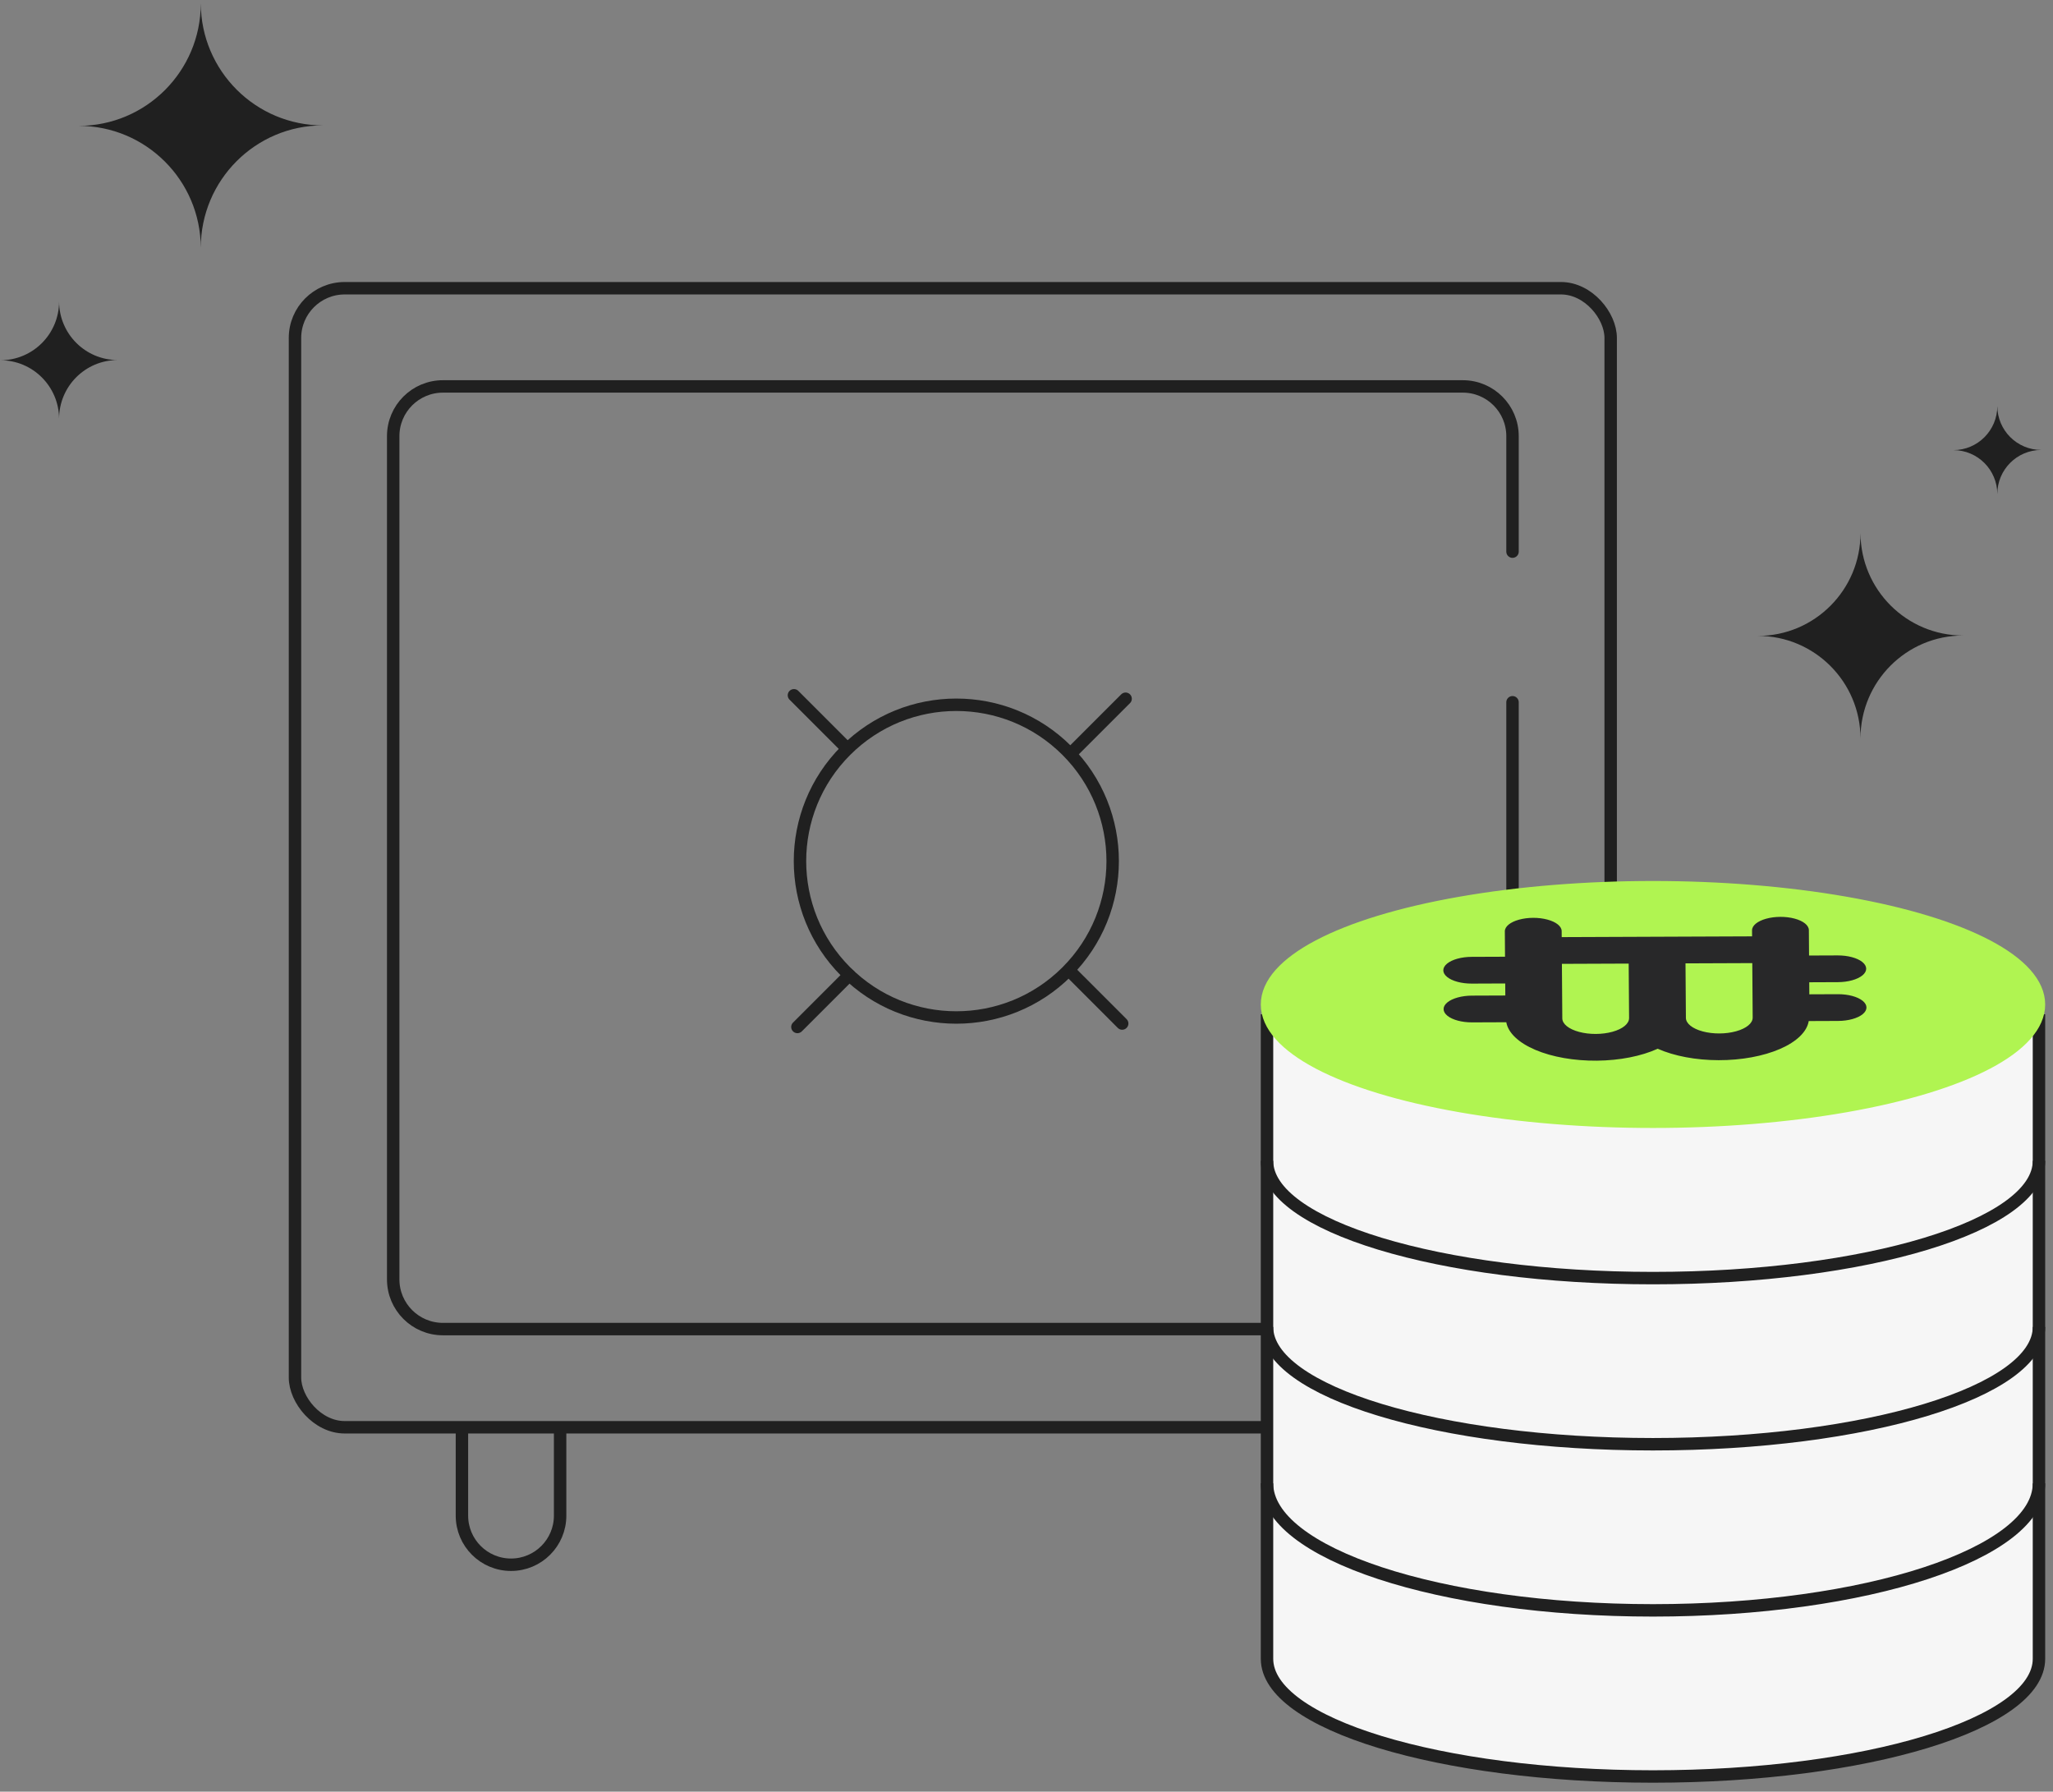 <?xml version="1.0" encoding="UTF-8"?> <svg xmlns="http://www.w3.org/2000/svg" width="212" height="185" viewBox="0 0 212 185" fill="none"><rect x="0" y="0" width="212" height="185" fill="#808080" stroke="none"/><rect x="30.461" y="29.761" width="135.863" height="117.612" rx="5.135" stroke="#202020" stroke-width="1.284"></rect><path d="M156.188 72.512V132.1C156.188 134.936 153.889 137.235 151.053 137.235H45.738C42.903 137.235 40.603 134.936 40.603 132.1V45.035C40.603 42.199 42.903 39.9 45.738 39.9H151.053C153.889 39.9 156.188 42.199 156.188 45.035V56.959" stroke="#202020" stroke-width="1.284" stroke-linecap="round"></path><circle cx="98.754" cy="88.916" r="16.145" transform="rotate(45 98.754 88.916)" stroke="#202020" stroke-width="1.284" stroke-linecap="round"></circle><path d="M110.883 77.5L116.234 72.149" stroke="#202020" stroke-width="1.284" stroke-linecap="round" stroke-linejoin="round"></path><path d="M110.53 100.332L115.881 105.684" stroke="#202020" stroke-width="1.284" stroke-linecap="round" stroke-linejoin="round"></path><path d="M82.344 106.04L87.695 100.689" stroke="#202020" stroke-width="1.284" stroke-linecap="round" stroke-linejoin="round"></path><path d="M81.985 71.792L87.336 77.143" stroke="#202020" stroke-width="1.284" stroke-linecap="round" stroke-linejoin="round"></path><path d="M170.693 183.432C192.706 183.432 210.551 177.991 210.551 171.279V104.727H130.836V171.279C130.836 177.991 148.681 183.432 170.693 183.432Z" fill="#F6F6F6"></path><path d="M210.551 137.016C210.551 143.704 192.706 149.125 170.693 149.125C148.681 149.125 130.836 143.704 130.836 137.016" stroke="#202020" stroke-width="1.284"></path><path d="M210.551 119.862C210.551 126.55 192.706 131.971 170.693 131.971C148.681 131.971 130.836 126.55 130.836 119.862" stroke="#202020" stroke-width="1.284"></path><path d="M210.551 153.161C210.551 160.406 192.706 166.279 170.693 166.279C148.681 166.279 130.836 160.406 130.836 153.161" stroke="#202020" stroke-width="1.284"></path><path d="M130.836 104.727V171.279C130.836 177.991 148.681 183.432 170.693 183.432C192.706 183.432 210.551 177.991 210.551 171.279V104.727" stroke="#202020" stroke-width="1.284"></path><ellipse cx="170.693" cy="103.718" rx="39.857" ry="12.109" fill="#B0F451" stroke="#B0F451" stroke-width="1.284"></ellipse><path d="M155.545 105.552L152.014 105.566C150.965 105.57 149.995 105.311 149.468 104.886C148.941 104.46 148.937 103.934 149.458 103.505C149.979 103.076 150.945 102.809 151.994 102.804L155.444 102.791L155.435 101.548L151.985 101.562C150.936 101.566 149.966 101.307 149.439 100.881C148.912 100.456 148.908 99.93 149.429 99.501C149.95 99.072 150.916 98.805 151.965 98.8L155.414 98.787L155.395 96.163C155.392 95.67 155.947 95.212 156.854 94.962C157.759 94.712 158.877 94.707 159.787 94.951C160.697 95.193 161.259 95.647 161.263 96.141L161.267 96.762L180.927 96.684L180.922 96.063C180.919 95.57 181.475 95.112 182.38 94.862C183.286 94.612 184.405 94.607 185.314 94.85C186.224 95.093 186.786 95.547 186.79 96.04L186.809 98.663L189.766 98.652C190.813 98.648 191.784 98.907 192.311 99.332C192.838 99.757 192.842 100.284 192.321 100.713C191.8 101.142 190.833 101.409 189.786 101.413L186.829 101.425L186.838 102.668L189.795 102.656C190.842 102.652 191.813 102.911 192.34 103.336C192.867 103.761 192.871 104.288 192.35 104.717C191.829 105.146 190.862 105.413 189.815 105.417L186.776 105.429C186.596 106.53 185.536 107.559 183.808 108.309C182.082 109.059 179.818 109.474 177.474 109.47C175.129 109.467 172.88 109.044 171.18 108.288C169.492 109.057 167.249 109.497 164.905 109.52C162.562 109.542 160.291 109.145 158.554 108.408C156.817 107.672 155.741 106.651 155.545 105.552L155.545 105.552ZM180.988 105.072L180.948 99.446L174.051 99.473L174.092 105.1C174.096 105.68 174.758 106.213 175.827 106.499C176.895 106.785 178.21 106.78 179.274 106.485C180.339 106.191 180.992 105.653 180.988 105.073L180.988 105.072ZM168.225 105.122L168.184 99.496L161.288 99.523L161.329 105.151C161.333 105.73 161.994 106.263 163.063 106.549C164.132 106.835 165.446 106.83 166.511 106.536C167.576 106.241 168.229 105.703 168.224 105.123L168.225 105.122Z" fill="#282829"></path><path d="M47.701 147.374V156.499C47.701 159.298 49.971 161.568 52.771 161.568V161.568C55.571 161.568 57.84 159.298 57.84 156.499V147.374" stroke="#202020" stroke-width="1.284" stroke-linejoin="round"></path><path fill-rule="evenodd" clip-rule="evenodd" d="M20.734 25.584C20.709 18.627 15.072 12.995 8.121 12.995C15.087 12.995 20.734 7.337 20.734 0.358C20.759 7.315 26.397 12.948 33.347 12.948C26.381 12.948 20.734 18.605 20.734 25.584Z" fill="#202020"></path><path fill-rule="evenodd" clip-rule="evenodd" d="M6.101 43.242C6.089 39.903 3.383 37.199 0.047 37.199C3.391 37.199 6.101 34.484 6.101 31.134C6.113 34.474 8.819 37.177 12.155 37.177C8.812 37.177 6.101 39.893 6.101 43.242Z" fill="#202020"></path><path fill-rule="evenodd" clip-rule="evenodd" d="M206.25 51.009C206.241 48.505 204.211 46.477 201.709 46.477C204.217 46.477 206.25 44.44 206.25 41.928C206.259 44.433 208.288 46.46 210.79 46.46C208.283 46.46 206.25 48.497 206.25 51.009Z" fill="#202020"></path><path fill-rule="evenodd" clip-rule="evenodd" d="M192.122 76.236C192.101 70.391 187.366 65.66 181.527 65.66C187.379 65.66 192.122 60.908 192.122 55.046C192.143 60.89 196.879 65.621 202.717 65.621C196.866 65.621 192.122 70.373 192.122 76.236Z" fill="#202020"></path></svg> 